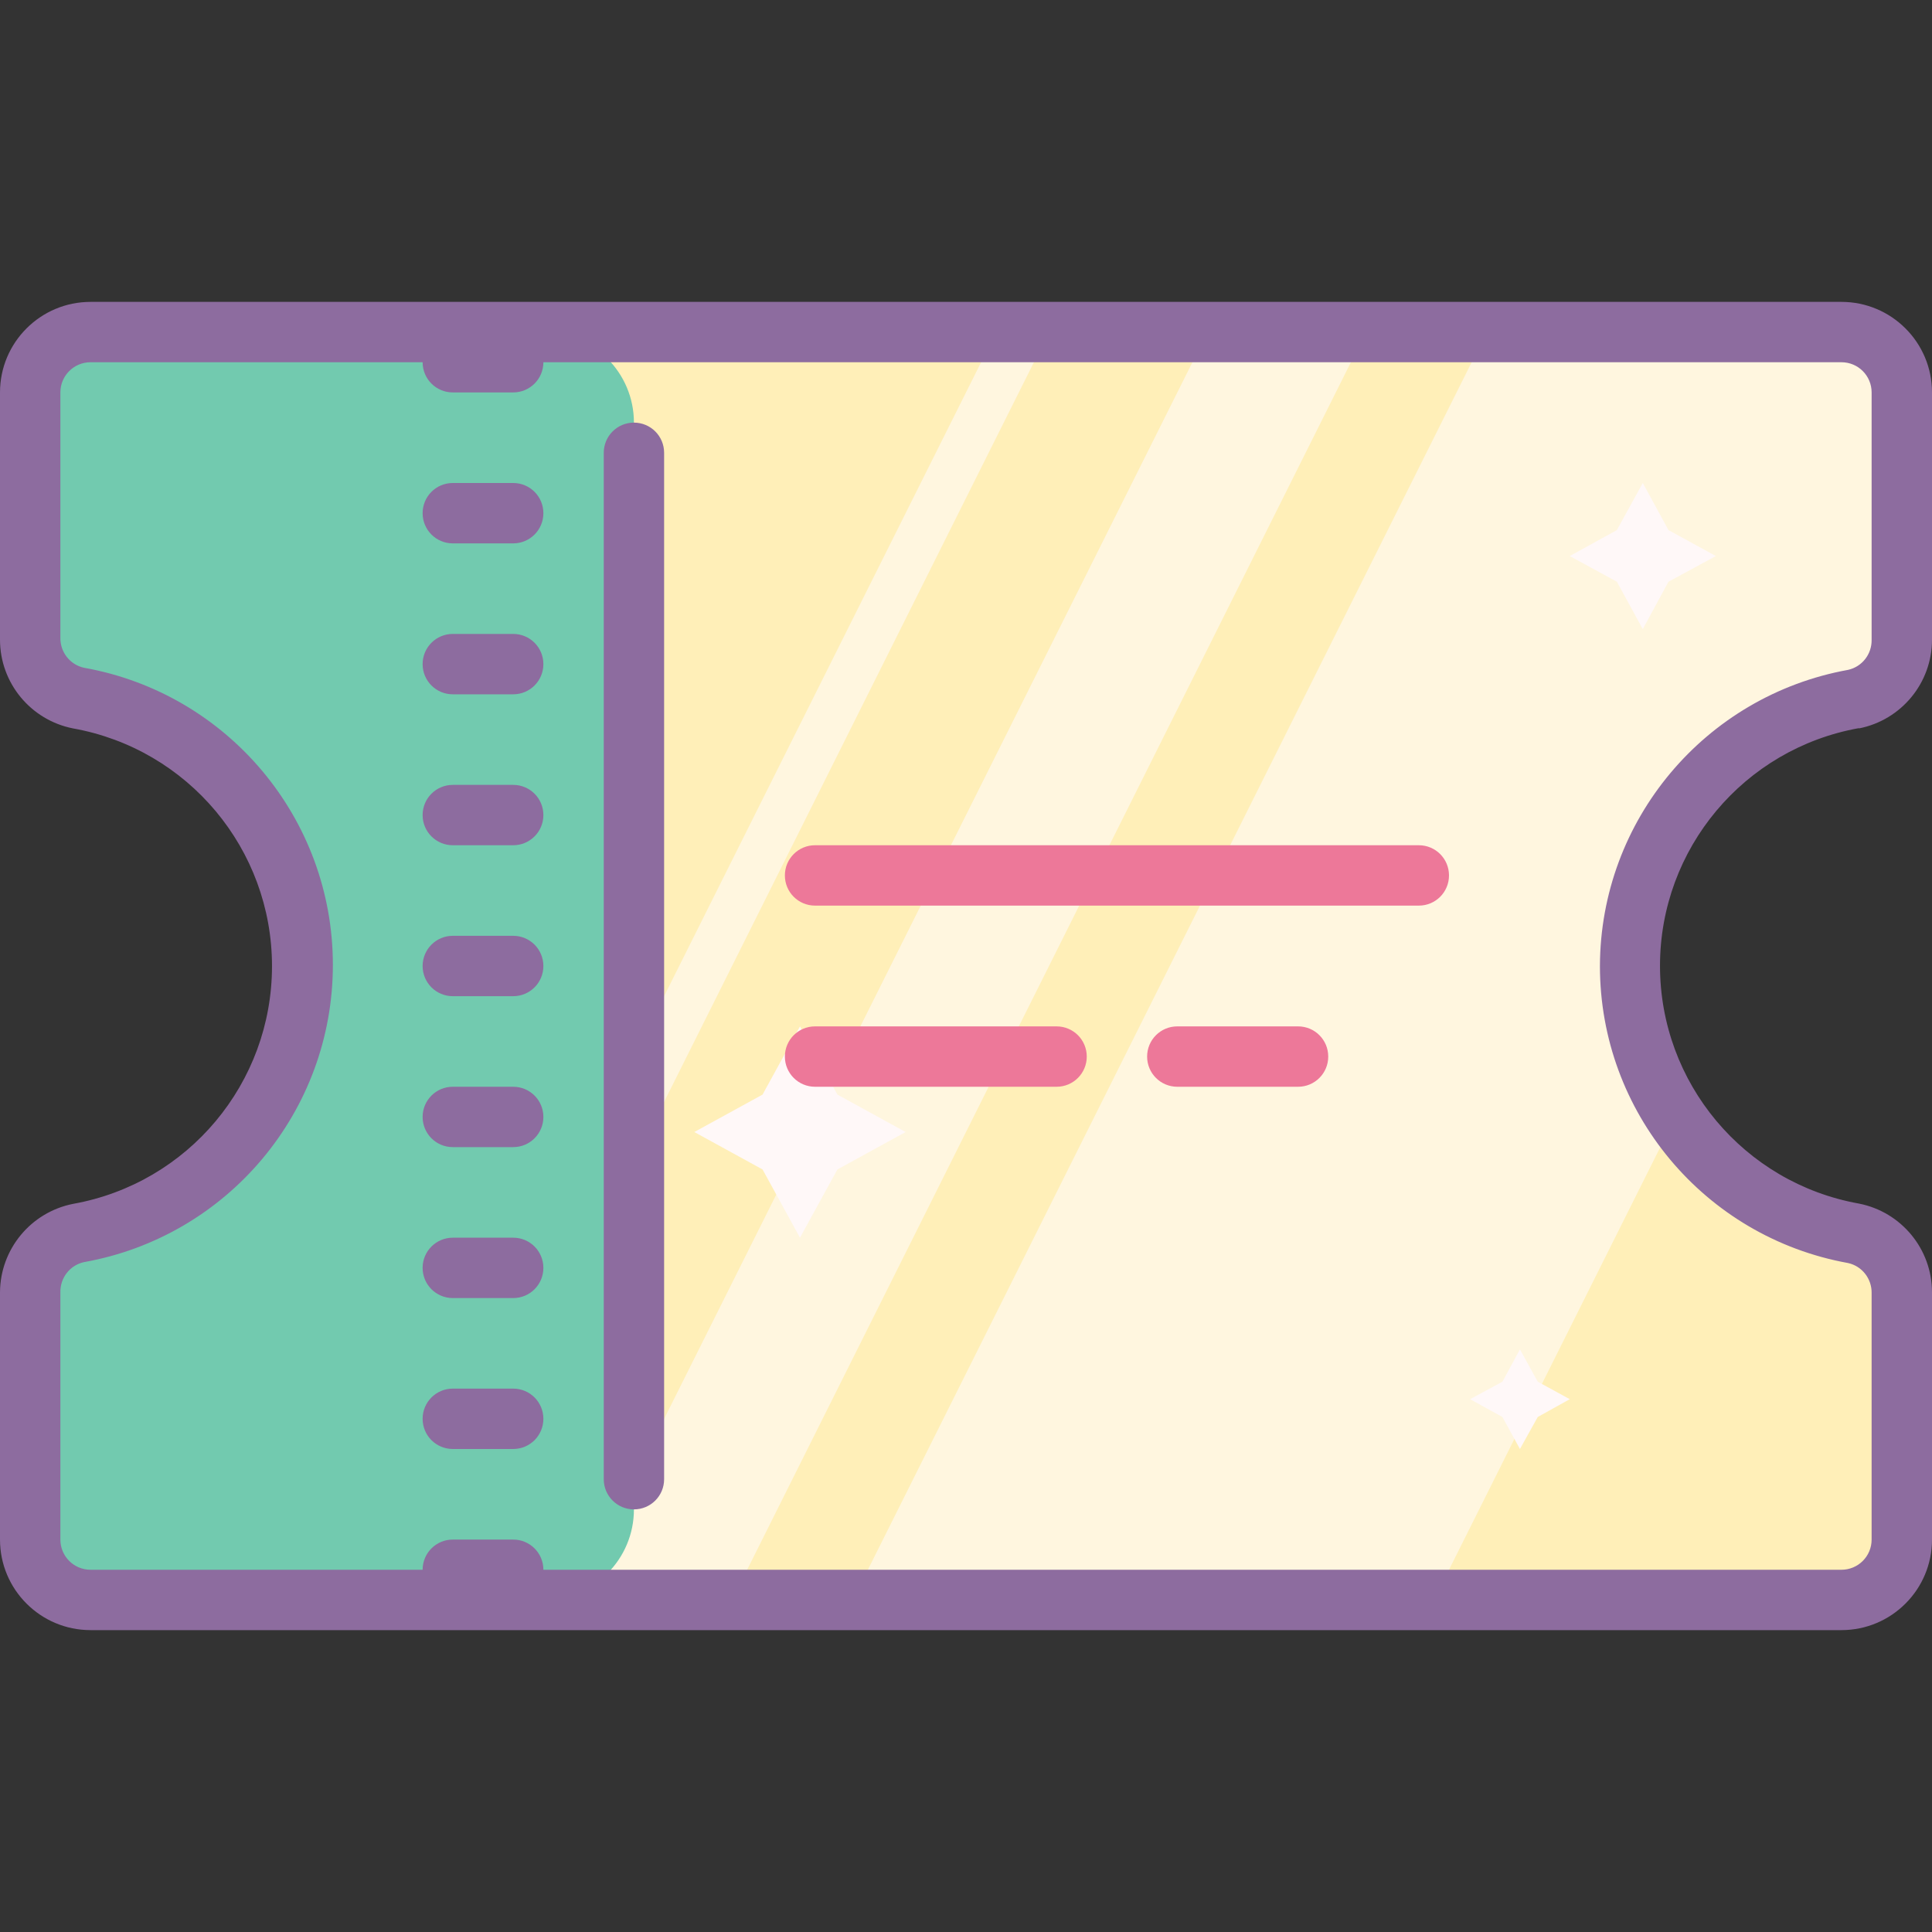 <?xml version="1.0" encoding="UTF-8"?>
<svg xmlns="http://www.w3.org/2000/svg" xmlns:xlink="http://www.w3.org/1999/xlink" width="75pt" height="75pt" viewBox="0 0 75 75" version="1.1">
<rect x="0" y="0" width="75" height="75" fill="#333333" stroke="none"/>
<g id="surface597">
<path style=" stroke:none;fill-rule:nonzero;fill:rgb(100%,93.725%,72.157%);fill-opacity:1;" d="M 4.688 62.109 L 70.312 62.109 C 72.254 62.109 73.828 60.535 73.828 58.594 L 73.828 49.219 L 63.281 42.188 L 63.281 32.812 L 73.828 25.781 L 73.828 16.406 C 73.828 14.465 72.254 12.891 70.312 12.891 L 4.688 12.891 C 2.746 12.891 1.172 14.465 1.172 16.406 L 1.172 25.781 L 11.719 32.812 L 11.719 42.188 L 1.172 49.219 L 1.172 58.594 C 1.172 60.535 2.746 62.109 4.688 62.109 Z M 4.688 62.109 "/>
<path style=" stroke:none;fill-rule:nonzero;fill:rgb(100%,96.471%,87.451%);fill-opacity:1;" d="M 63.281 42.188 L 63.281 32.812 L 73.828 25.781 L 73.828 16.406 C 73.828 14.465 72.254 12.891 70.312 12.891 L 57.715 12.891 L 33.105 62.109 L 55.664 62.109 L 65.039 43.359 Z M 28.418 62.109 L 22.266 62.109 L 46.875 12.891 L 53.027 12.891 Z M 16.113 62.109 L 14.062 62.109 L 38.672 12.891 L 40.723 12.891 Z M 16.113 62.109 "/>
<path style=" stroke:none;fill-rule:nonzero;fill:rgb(44.706%,79.216%,68.627%);fill-opacity:1;" d="M 4.688 62.109 L 21.094 62.109 C 23.035 62.109 24.609 60.535 24.609 58.594 L 24.609 16.406 C 24.609 14.465 23.035 12.891 21.094 12.891 L 4.688 12.891 C 2.746 12.891 1.172 14.465 1.172 16.406 L 1.172 25.781 L 11.719 32.812 L 11.719 42.188 L 1.172 49.219 L 1.172 58.594 C 1.172 60.535 2.746 62.109 4.688 62.109 Z M 4.688 62.109 "/>
<path style=" stroke:none;fill-rule:nonzero;fill:rgb(100%,97.255%,97.255%);fill-opacity:1;" d="M 31.055 39.844 L 32.508 42.492 L 35.156 43.945 L 32.508 45.398 L 31.055 48.047 L 29.602 45.398 L 26.953 43.945 L 29.602 42.492 Z M 63.773 18.75 L 64.77 20.578 L 66.609 21.586 L 64.77 22.582 L 63.773 24.422 L 62.766 22.582 L 60.938 21.586 L 62.766 20.578 Z M 59.004 52.383 L 59.695 53.637 L 60.938 54.316 L 59.695 55.008 L 59.004 56.25 L 58.324 55.008 L 57.07 54.316 L 58.324 53.637 Z M 59.004 52.383 "/>
<path style=" stroke:none;fill-rule:nonzero;fill:rgb(55.294%,42.353%,62.353%);fill-opacity:1;" d="M 72.164 28.277 C 73.809 27.953 75 26.512 75 24.832 L 75 15.234 C 75 13.293 73.426 11.719 71.484 11.719 L 3.516 11.719 C 1.574 11.719 0 13.293 0 15.234 L 0 24.832 C 0 26.512 1.191 27.953 2.836 28.277 C 7.305 29.078 10.559 32.965 10.559 37.504 C 10.559 42.047 7.305 45.934 2.836 46.734 C 1.195 47.059 0.008 48.496 0 50.168 L 0 59.766 C 0 61.707 1.574 63.281 3.516 63.281 L 71.484 63.281 C 73.426 63.281 75 61.707 75 59.766 L 75 50.168 C 75 48.488 73.809 47.047 72.164 46.723 C 67.695 45.922 64.441 42.035 64.441 37.492 C 64.441 32.953 67.695 29.066 72.164 28.266 Z M 62.109 37.5 C 62.109 43.168 66.164 48.023 71.742 49.031 C 72.289 49.152 72.668 49.645 72.656 50.203 L 72.656 59.766 C 72.656 60.414 72.133 60.938 71.484 60.938 L 21.094 60.938 C 21.094 60.289 20.57 59.766 19.922 59.766 L 17.578 59.766 C 16.93 59.766 16.406 60.289 16.406 60.938 L 3.516 60.938 C 2.867 60.938 2.344 60.414 2.344 59.766 L 2.344 50.168 C 2.332 49.609 2.711 49.117 3.258 48.996 C 8.848 48 12.922 43.137 12.922 37.457 C 12.922 31.781 8.848 26.918 3.258 25.922 C 2.711 25.801 2.332 25.309 2.344 24.75 L 2.344 15.234 C 2.344 14.586 2.867 14.062 3.516 14.062 L 16.406 14.062 C 16.406 14.711 16.93 15.234 17.578 15.234 L 19.922 15.234 C 20.57 15.234 21.094 14.711 21.094 14.062 L 71.484 14.062 C 72.133 14.062 72.656 14.586 72.656 15.234 L 72.656 24.832 C 72.668 25.391 72.289 25.883 71.742 26.004 C 66.18 27.012 62.125 31.848 62.109 37.5 Z M 62.109 37.5 "/>
<path style=" stroke:none;fill-rule:nonzero;fill:rgb(55.294%,42.353%,62.353%);fill-opacity:1;" d="M 19.922 18.75 L 17.578 18.75 C 16.93 18.75 16.406 19.273 16.406 19.922 C 16.406 20.57 16.93 21.094 17.578 21.094 L 19.922 21.094 C 20.57 21.094 21.094 20.57 21.094 19.922 C 21.094 19.273 20.57 18.75 19.922 18.75 Z M 19.922 24.609 L 17.578 24.609 C 16.93 24.609 16.406 25.133 16.406 25.781 C 16.406 26.43 16.93 26.953 17.578 26.953 L 19.922 26.953 C 20.57 26.953 21.094 26.43 21.094 25.781 C 21.094 25.133 20.57 24.609 19.922 24.609 Z M 19.922 30.469 L 17.578 30.469 C 16.93 30.469 16.406 30.992 16.406 31.641 C 16.406 32.289 16.93 32.812 17.578 32.812 L 19.922 32.812 C 20.57 32.812 21.094 32.289 21.094 31.641 C 21.094 30.992 20.57 30.469 19.922 30.469 Z M 19.922 36.328 L 17.578 36.328 C 16.93 36.328 16.406 36.852 16.406 37.5 C 16.406 38.148 16.93 38.672 17.578 38.672 L 19.922 38.672 C 20.57 38.672 21.094 38.148 21.094 37.5 C 21.094 36.852 20.57 36.328 19.922 36.328 Z M 19.922 42.188 L 17.578 42.188 C 16.93 42.188 16.406 42.711 16.406 43.359 C 16.406 44.008 16.93 44.531 17.578 44.531 L 19.922 44.531 C 20.57 44.531 21.094 44.008 21.094 43.359 C 21.094 42.711 20.57 42.188 19.922 42.188 Z M 19.922 48.047 L 17.578 48.047 C 16.93 48.047 16.406 48.57 16.406 49.219 C 16.406 49.867 16.93 50.391 17.578 50.391 L 19.922 50.391 C 20.57 50.391 21.094 49.867 21.094 49.219 C 21.094 48.57 20.57 48.047 19.922 48.047 Z M 19.922 53.906 L 17.578 53.906 C 16.93 53.906 16.406 54.43 16.406 55.078 C 16.406 55.727 16.93 56.25 17.578 56.25 L 19.922 56.25 C 20.57 56.25 21.094 55.727 21.094 55.078 C 21.094 54.43 20.57 53.906 19.922 53.906 Z M 24.609 16.406 C 23.961 16.406 23.438 16.93 23.438 17.578 L 23.438 57.422 C 23.438 58.07 23.961 58.594 24.609 58.594 C 25.258 58.594 25.781 58.07 25.781 57.422 L 25.781 17.578 C 25.781 16.93 25.258 16.406 24.609 16.406 Z M 24.609 16.406 "/>
<path style=" stroke:none;fill-rule:nonzero;fill:rgb(92.941%,47.059%,60%);fill-opacity:1;" d="M 55.078 32.812 L 31.641 32.812 C 30.992 32.812 30.469 33.336 30.469 33.984 C 30.469 34.633 30.992 35.156 31.641 35.156 L 55.078 35.156 C 55.727 35.156 56.25 34.633 56.25 33.984 C 56.25 33.336 55.727 32.812 55.078 32.812 Z M 41.016 39.844 L 31.641 39.844 C 30.992 39.844 30.469 40.367 30.469 41.016 C 30.469 41.664 30.992 42.188 31.641 42.188 L 41.016 42.188 C 41.664 42.188 42.188 41.664 42.188 41.016 C 42.188 40.367 41.664 39.844 41.016 39.844 Z M 50.391 39.844 L 45.703 39.844 C 45.055 39.844 44.531 40.367 44.531 41.016 C 44.531 41.664 45.055 42.188 45.703 42.188 L 50.391 42.188 C 51.039 42.188 51.562 41.664 51.562 41.016 C 51.562 40.367 51.039 39.844 50.391 39.844 Z M 50.391 39.844 "/>
</g>
</svg>
